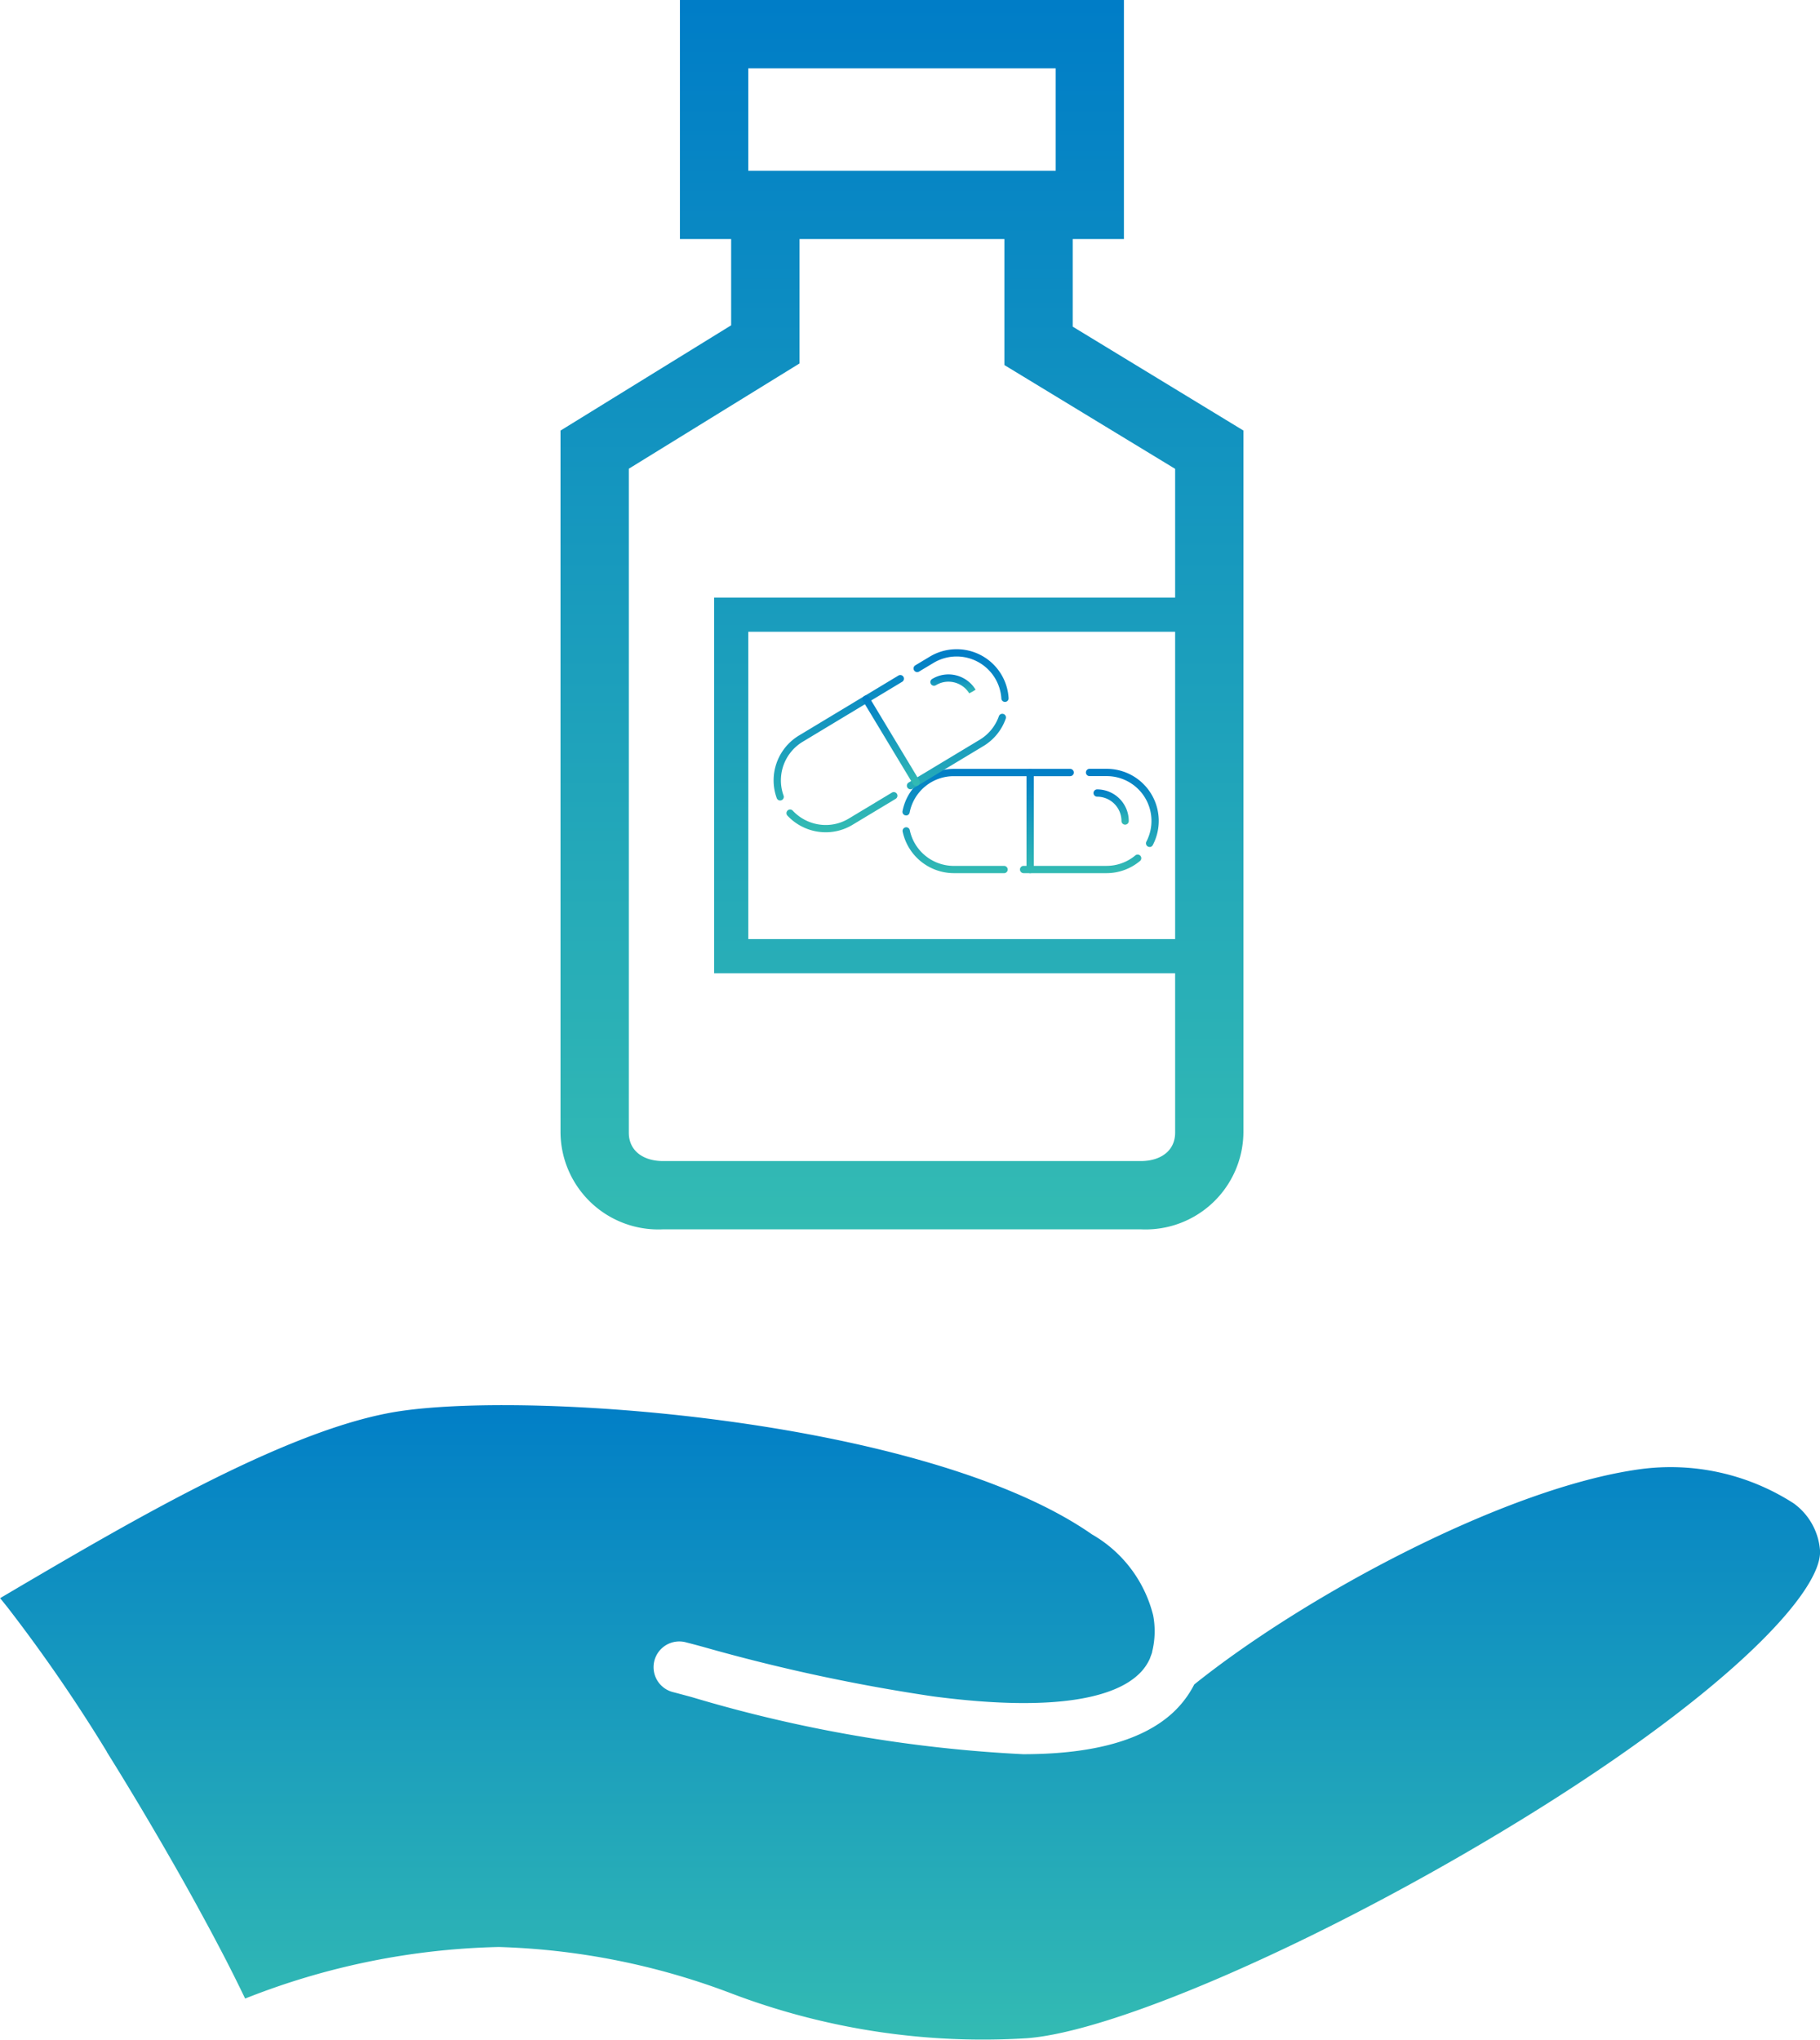 <svg xmlns="http://www.w3.org/2000/svg" xmlns:xlink="http://www.w3.org/1999/xlink" width="62.48" height="70.027" viewBox="0 0 62.48 70.027">
  <defs>
    <linearGradient id="linear-gradient" x1="0.5" x2="0.5" y2="1" gradientUnits="objectBoundingBox">
      <stop offset="0" stop-color="#007dc7"/>
      <stop offset="1" stop-color="#33bbb3"/>
    </linearGradient>
  </defs>
  <g id="Group_5196" data-name="Group 5196" transform="translate(-1331.865 -1711.433)">
    <g id="Group_5195" data-name="Group 5195" transform="translate(1358.423 1733.719)">
      <g id="Group_2811" data-name="Group 2811" transform="translate(4.423 4.109)">
        <path id="Path_2393" data-name="Path 2393" d="M263.839,705.448h-2.85a.125.125,0,0,1,0-.25h2.85a1.538,1.538,0,0,0,.978-.353.125.125,0,1,1,.159.192A1.787,1.787,0,0,1,263.839,705.448Zm-3.516,0h-1.735a1.8,1.8,0,0,1-1.749-1.416.125.125,0,1,1,.244-.052,1.547,1.547,0,0,0,1.5,1.219h1.735a.125.125,0,1,1,0,.25Zm4.991-.9a.121.121,0,0,1-.058-.014.125.125,0,0,1-.052-.169,1.537,1.537,0,0,0-1.364-2.248h-.587a.125.125,0,1,1,0-.25h.587a1.787,1.787,0,0,1,1.585,2.615A.125.125,0,0,1,265.313,704.551Zm-8.358-1.083-.024,0a.125.125,0,0,1-.1-.146,1.792,1.792,0,0,1,1.755-1.45h4a.125.125,0,0,1,0,.25h-4a1.542,1.542,0,0,0-1.51,1.247A.125.125,0,0,1,256.955,703.469Z" transform="translate(-256.83 -701.87)" stroke="rgba(0,0,0,0)" stroke-width="1" fill="url(#linear-gradient)"/>
      </g>
      <g id="Group_2812" data-name="Group 2812" transform="translate(8.682 4.109)">
        <path id="Path_2394" data-name="Path 2394" d="M282.519,705.448a.125.125,0,0,1-.125-.125v-3.328a.125.125,0,1,1,.25,0v3.328A.125.125,0,0,1,282.519,705.448Z" transform="translate(-282.394 -701.87)" stroke="rgba(0,0,0,0)" stroke-width="1" fill="url(#linear-gradient)"/>
      </g>
      <g id="Group_2813" data-name="Group 2813" transform="translate(10.982 4.813)">
        <path id="Path_2395" data-name="Path 2395" d="M297.285,707.3a.125.125,0,0,1-.125-.124.837.837,0,0,0-.835-.836.125.125,0,1,1,0-.25,1.086,1.086,0,0,1,1.085,1.085A.125.125,0,0,1,297.285,707.3Z" transform="translate(-296.2 -706.091)" stroke="rgba(0,0,0,0)" stroke-width="1" fill="url(#linear-gradient)"/>
      </g>
      <g id="Group_2814" data-name="Group 2814" transform="translate(0 0)">
        <path id="Path_2396" data-name="Path 2396" d="M232.067,683.485a1.8,1.8,0,0,1-1.312-.567.125.125,0,1,1,.182-.171,1.551,1.551,0,0,0,1.129.488,1.527,1.527,0,0,0,.789-.22l1.485-.894a.125.125,0,0,1,.129.214l-1.485.894A1.779,1.779,0,0,1,232.067,683.485Zm-1.567-1.091a.125.125,0,0,1-.117-.082,1.775,1.775,0,0,1-.107-.609,1.8,1.8,0,0,1,.864-1.536l3.424-2.064a.125.125,0,0,1,.129.214l-3.424,2.064a1.549,1.549,0,0,0-.743,1.322,1.522,1.522,0,0,0,.092.523.125.125,0,0,1-.075.16A.129.129,0,0,1,230.5,682.393Zm4.476-.384a.125.125,0,0,1-.065-.232l2.443-1.471a1.537,1.537,0,0,0,.655-.806.125.125,0,1,1,.236.083,1.789,1.789,0,0,1-.761.938l-2.443,1.471A.123.123,0,0,1,234.977,682.009Zm3.243-3a.125.125,0,0,1-.125-.118,1.539,1.539,0,0,0-2.328-1.222l-.5.3a.125.125,0,0,1-.129-.214l.5-.3a1.781,1.781,0,0,1,.918-.255,1.784,1.784,0,0,1,1.788,1.677.125.125,0,0,1-.117.132Z" transform="translate(-230.276 -677.201)" stroke="rgba(0,0,0,0)" stroke-width="1" fill="url(#linear-gradient)"/>
      </g>
      <g id="Group_2815" data-name="Group 2815" transform="translate(3.053 1.592)">
        <path id="Path_2397" data-name="Path 2397" d="M250.445,689.858a.125.125,0,0,1-.107-.06l-1.717-2.85a.125.125,0,1,1,.214-.129l1.717,2.85a.125.125,0,0,1-.043.172A.123.123,0,0,1,250.445,689.858Z" transform="translate(-248.603 -686.758)" stroke="rgba(0,0,0,0)" stroke-width="1" fill="url(#linear-gradient)"/>
      </g>
      <g id="Group_2816" data-name="Group 2816" transform="translate(5.385 0.87)">
        <path id="Path_2398" data-name="Path 2398" d="M263.936,683.071a.84.84,0,0,0-.714-.4.828.828,0,0,0-.428.119.125.125,0,1,1-.129-.214,1.079,1.079,0,0,1,.557-.155,1.094,1.094,0,0,1,.932.524l-.106.066Z" transform="translate(-262.605 -682.426)" stroke="rgba(0,0,0,0)" stroke-width="1" fill="url(#linear-gradient)"/>
      </g>
    </g>
    <g id="Group_5194" data-name="Group 5194" transform="translate(1331.865 1711.433)">
      <path id="iconfinder_medicine_1118209" d="M47.584,25.213V22.206h1.758V14H34.1v8.206h1.758v2.961L30,28.781v24.1A3.357,3.357,0,0,0,33.515,56.2H49.926a3.359,3.359,0,0,0,3.518-3.321v-24.1ZM36.447,16.344H47v3.517H36.447ZM49.926,53.856H33.515c-.645,0-1.17-.33-1.17-.976V30.09l5.861-3.614v-4.27h7.033v4.326L51.1,30.094v4.42H35.275V47.409H51.1V52.88C51.1,53.526,50.573,53.856,49.926,53.856ZM51.1,35.686v10.55H36.447V35.686Z" transform="translate(-10.758 -14)" fill="url(#linear-gradient)"/>
      <path id="Path_9962" data-name="Path 9962" d="M198.709,240.7a7.8,7.8,0,0,0-5.281-1.174c-4.573.628-11.445,4.3-15.3,7.389a3.475,3.475,0,0,1-.768,1c-1.126,1.012-2.958,1.394-5.107,1.394a47.948,47.948,0,0,1-11.379-1.961c-.248-.067-.458-.123-.625-.167a.883.883,0,1,1,.443-1.709c.171.044.386.1.64.171a62.128,62.128,0,0,0,7.822,1.68c4.487.591,6.3-.065,7.025-.72a1.673,1.673,0,0,0,.436-.6l0-.01c.016-.037.03-.076.044-.114s.017-.05.025-.076l0-.017a2.914,2.914,0,0,0,.033-1.246,4.442,4.442,0,0,0-2.1-2.777c-5.8-4.043-19.982-5-24.213-4.151h0c-3.7.726-8.827,3.732-12.571,5.928l-.7.413q.119.142.243.3l.008.009a54.659,54.659,0,0,1,3.413,4.961l0,.008q.146.235.292.471l.015.024q.288.467.572.94l.024.039.271.452.034.058.269.454.01.017.253.432.04.068q.123.211.244.421l.051.089.239.416.036.063.21.371.049.087q.11.195.216.387l.06.107.208.377.048.089.175.32.05.093.191.353.057.107.182.344.044.083.154.294.041.079c.057.109.111.215.164.32l.047.093q.079.155.154.305l.036.073.132.268.026.052c.047.1.092.19.136.281l.019.039a25.051,25.051,0,0,1,8.706-1.77,24.435,24.435,0,0,1,7.926,1.571,24.314,24.314,0,0,0,10.2,1.561c2.972-.22,9.8-3.184,16.232-7.048,7.7-4.625,11.1-8.273,11-9.705A2.2,2.2,0,0,0,198.709,240.7Z" transform="translate(-137.13 -189.092)" fill="url(#linear-gradient)"/>
    </g>
  </g>
</svg>
